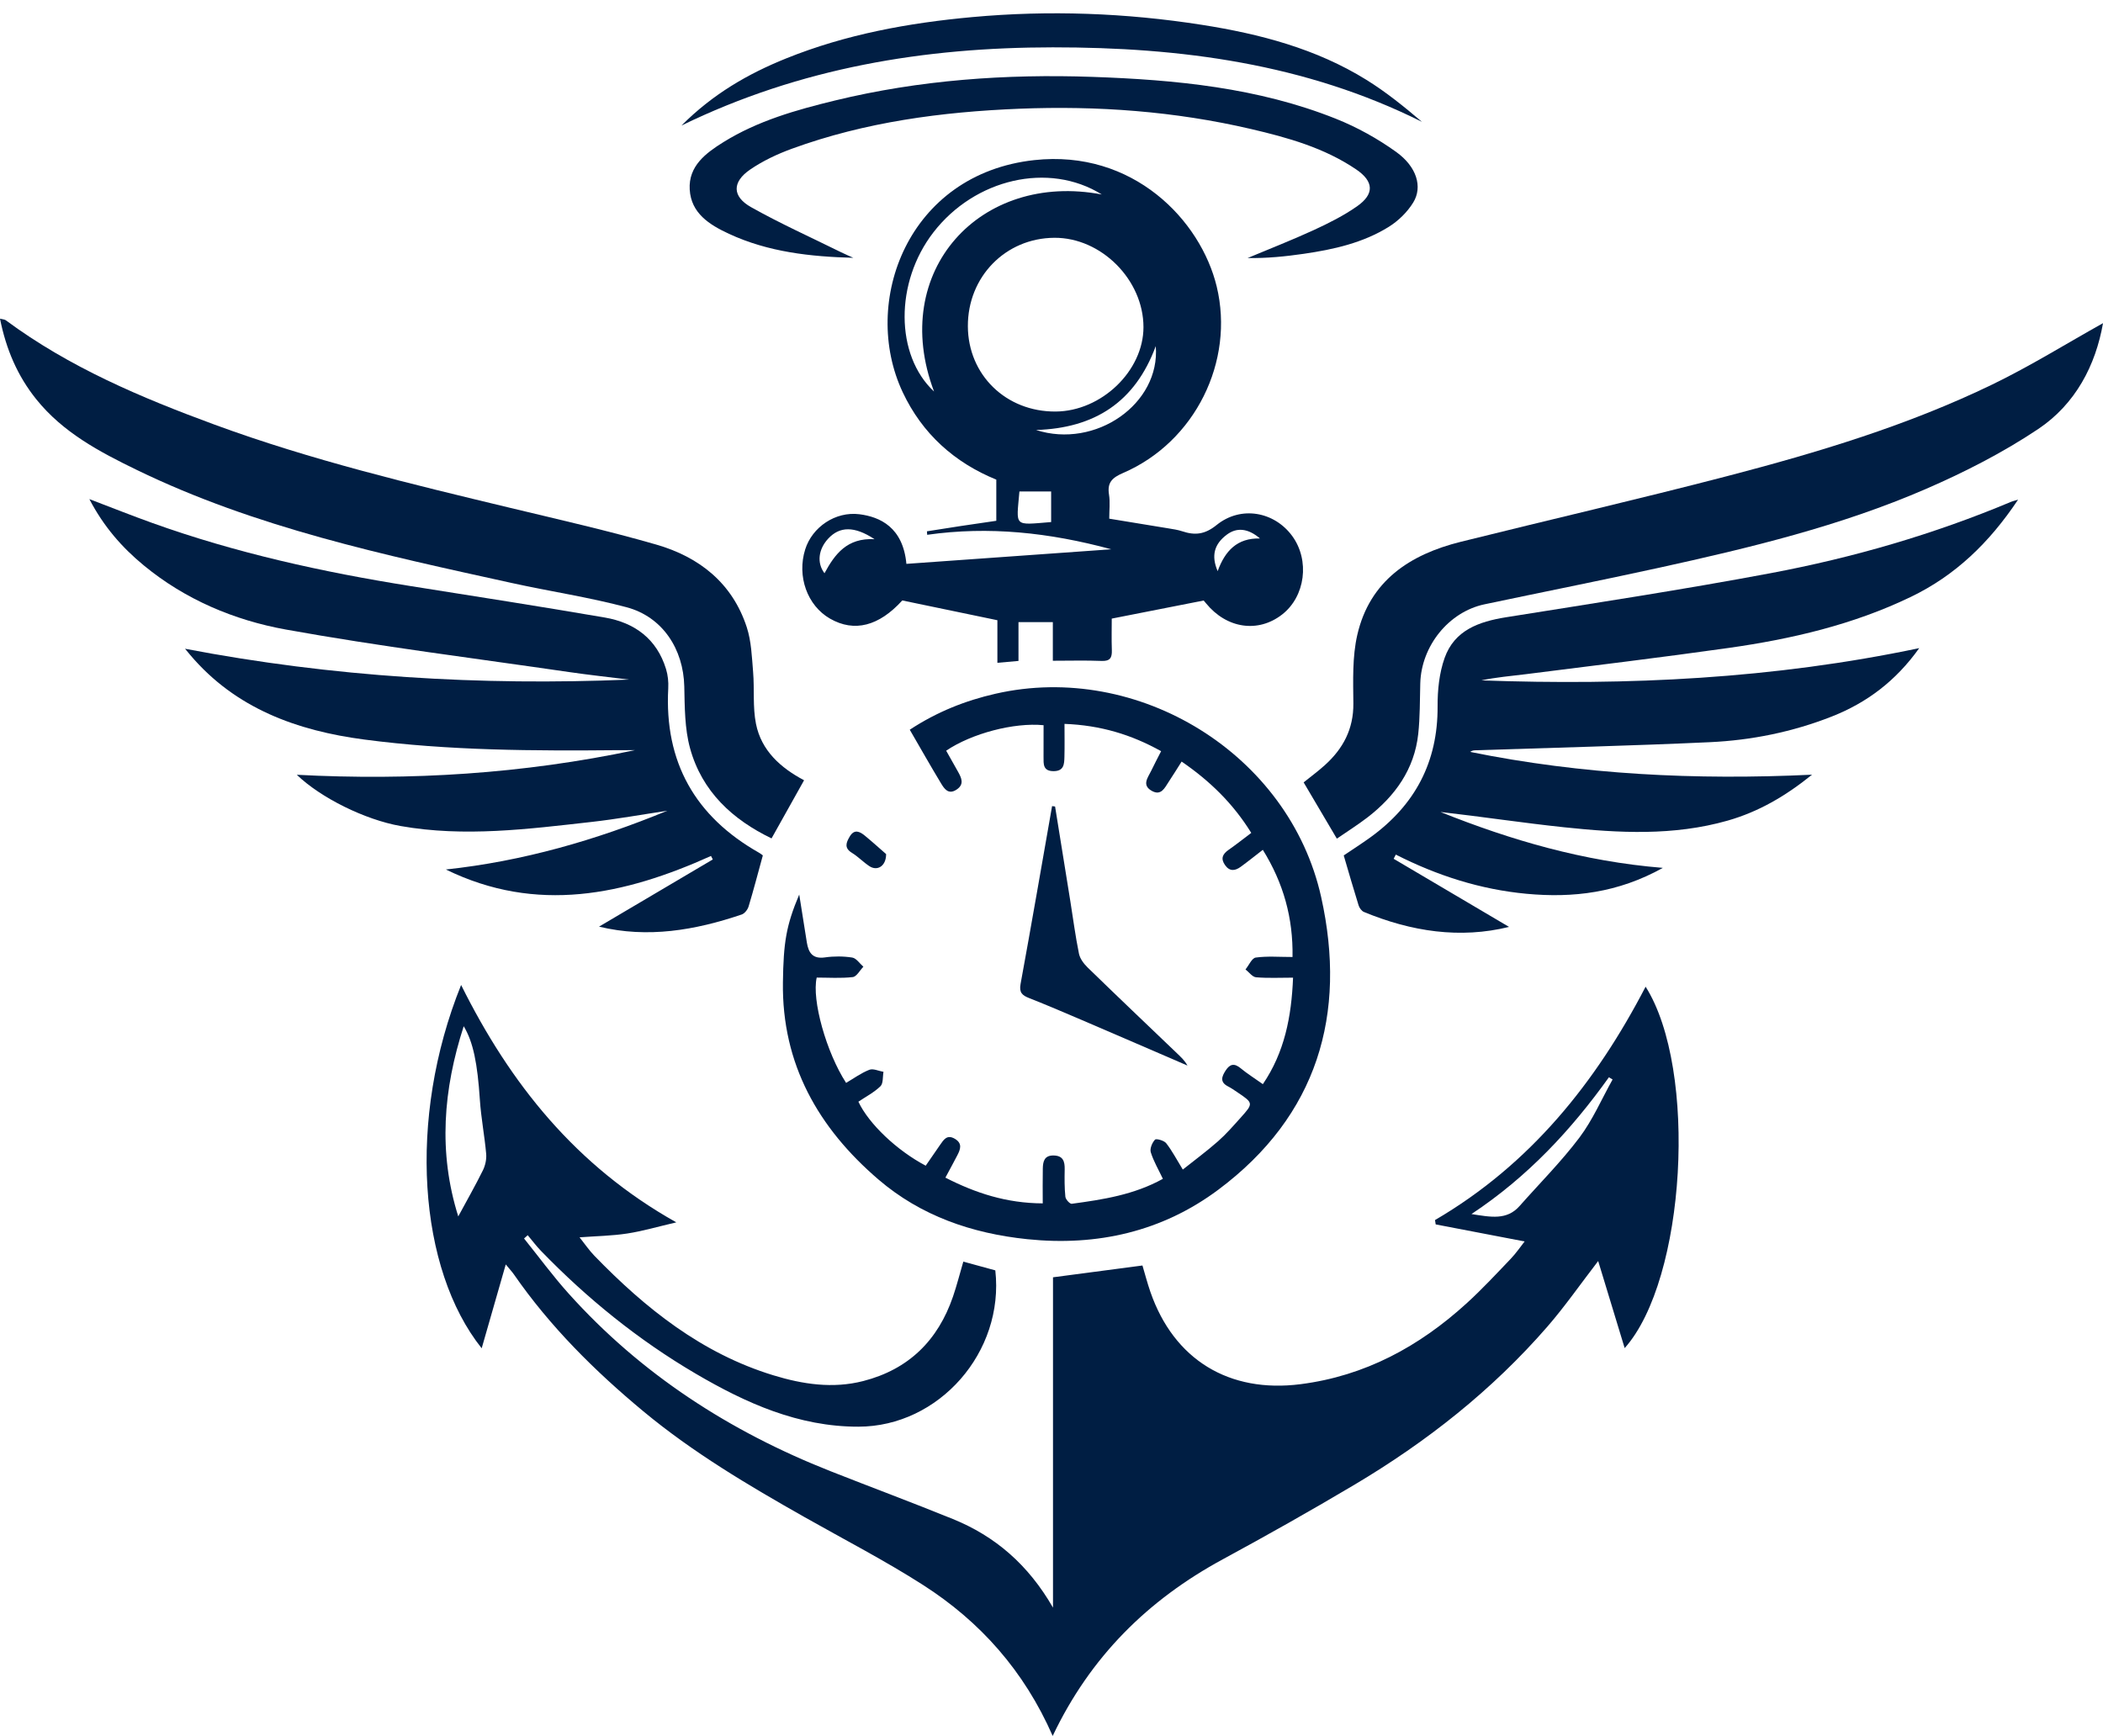 <?xml version="1.0" encoding="utf-8"?>
<!-- Generator: Adobe Illustrator 27.9.0, SVG Export Plug-In . SVG Version: 6.00 Build 0)  -->
<svg version="1.0" xmlns="http://www.w3.org/2000/svg" xmlns:xlink="http://www.w3.org/1999/xlink" x="0px" y="0px"
	 viewBox="0 0 1986.58 1640.07" enable-background="new 0 0 1986.58 1640.07" xml:space="preserve">
<g id="Layer_1" display="none">
	<path display="inline" fill="#001E43" d="M989.52-100.44c0.54,9.89,1.04,19.15,1.55,28.4c1.57,28.94,3.06,57.88,4.74,86.81
		c1.78,30.76,3.74,61.5,5.6,92.25c1.13,18.62,2.22,37.23,3.33,55.85c1.51,25.36,19.52,47.01,43.45,50.29
		c8.82,1.21,18.41,0.22,27.13-1.89c25.03-6.06,46.7-18.92,66.18-35.59c1.51-1.29,3.1-2.5,4.97-4.01
		c-11.55-7.21-22.22-13.88-33.8-21.1c46.51-26.12,88.5-56.76,125.68-95.18c14.33,58.23,5.95,113.95-13.04,169.81
		c-7.23-11.55-14.02-22.42-21.33-34.1c-0.89,1.56-1.21,2.03-1.44,2.55c-18.09,40.23-45.95,72.12-82.04,97.25
		c-27.96,19.47-58.82,33.09-90.07,45.97c-21.5,8.86-42.59,18.6-59.31,35.18c-10.94,10.85-20.63,22.96-31.1,34.77
		c-1.38-1.93-3.33-4.7-5.35-7.44c-18.85-25.57-43.41-43.83-72.23-56.75c-23.23-10.42-46.83-20.17-69.4-31.87
		c-37.93-19.66-70.49-46.13-94.51-81.96c-7-10.45-12.4-21.98-18.5-33.03c-0.78-1.4-1.37-2.91-2.59-5.52
		c-7.44,11.73-14.33,22.59-21.3,33.57c-18.34-29.13-26.76-130.49-13.93-168.16c18.3,19.46,38.64,36.31,59.59,52.42
		c21,16.15,43.6,29.83,67.57,42.55c-11.81,7-23.21,13.75-35.39,20.97c2.11,1.71,3.81,3.14,5.57,4.52
		c20.1,15.7,41.6,28.77,66.62,35.08c12.17,3.07,24.42,3.85,36.32-0.91c19.49-7.8,29.97-22.9,32.2-43.31
		c1.77-16.2,2.12-32.56,3.09-48.85c2.23-37.57,4.52-75.14,6.66-112.71c1.87-32.76,3.56-65.52,5.35-98.28
		c0.13-2.44,0.35-4.88,0.57-7.92c-5.68,0-10.96,0-16.24,0c-15.32,0.01-30.64,0.29-45.95-0.01c-22.9-0.46-40.5-18.5-40.42-40.95
		c0.09-22.7,17.47-40.16,40.69-40.54c17.49-0.29,34.99-0.21,52.49-0.29c3.47-0.02,6.93,0,10.56,0c1.17-19.48,2.37-38.24,3.27-57.02
		c0.07-1.49-1.63-3.42-2.99-4.56c-15.65-13-26.28-29.06-29.97-49.27c-7.68-42.09,16.19-79.66,57.95-91.42
		c45.46-12.81,94.54,19.58,99.99,66.39c3.46,29.71-6.4,54.39-30.14,72.98c-3.48,2.73-4.54,5.41-4.23,9.66
		c1.16,15.94,1.96,31.91,2.91,47.87c0.1,1.64,0.29,3.27,0.5,5.46c1.99,0,3.76-0.01,5.54,0c19,0.06,38,0.05,56.99,0.22
		c17.86,0.16,33.12,11.09,38.99,27.66c5.75,16.22,0.73,34.19-12.8,45.54c-7.36,6.17-16.09,8.58-25.49,8.62
		c-18.66,0.09-37.33,0.01-55.99,0C994.09-100.44,992.14-100.44,989.52-100.44z M917.01-100.1c-0.16,0.94-0.29,1.42-0.32,1.91
		c-1.94,34.93-3.82,69.86-5.81,104.78c-3.05,53.39-6.1,106.77-9.31,160.15c-2.16,35.98-25.18,63.05-60.11,70.39
		c-24.05,5.05-46.67-0.6-68.25-11.03c-24.74-11.96-44.79-29.81-62.08-50.95c-5.32-6.51-10.95-12.76-16.44-19.13
		c0.21,3.61,1.15,6.76,2.45,9.75c18.77,43.18,50.52,75.11,88.87,100.92c29.14,19.61,61.66,32.69,93.86,46.26
		c22.26,9.38,43.53,20.25,59.17,39.54c0.25,0.31,0.78,0.38,1.4,0.67c0-151.14,0-302.01,0-453.24
		C932.49-100.1,924.91-100.1,917.01-100.1z M940.18-349.28c-22.57,0-41.24,18.44-41.29,40.77c-0.06,23.11,18.54,42.2,41.12,42.21
		c23.04,0.02,41.68-18.75,41.75-42.04C981.82-330.93,963.19-349.28,940.18-349.28z M854.85-128.23c28.75,0,56.99,0,85.91,0
		c0-5.18,0-10.06,0-15.39c15.14,0,29.61-0.02,44.08,0.01c9.32,0.02,18.65,0.06,27.97,0.19c3.81,0.05,6.73-1.41,7.52-5.13
		c0.81-3.8-1.63-6.35-4.97-7.63c-1.95-0.75-4.2-0.95-6.32-0.96c-49.62-0.05-99.24-0.04-148.86-0.04c-1.75,0-3.49,0-5.33,0
		C854.85-147.04,854.85-137.74,854.85-128.23z M1187.32,156.25c-0.34-0.17-0.68-0.34-1.01-0.51c-0.6,0.49-1.29,0.9-1.79,1.48
		c-6.46,7.39-13.03,14.7-19.32,22.24c-23.52,28.19-51.38,50.06-88.14,57.5c-28.4,5.74-54.67,0.84-76.17-20.46
		c-0.94-0.93-1.92-1.95-3.09-2.49c-3.18-1.45-5.89-0.47-7.9,2.26c-1.9,2.59-1.45,5.01,1.02,7.01c6.06,4.92,11.76,10.42,18.29,14.62
		c20.52,13.21,43.5,15.98,66.8,11.8c48.9-8.78,85.91-34.19,106.63-80.63C1184.49,164.92,1185.78,160.53,1187.32,156.25z
		 M920.27-228.84c-0.84,15.54-1.65,30.55-2.47,45.65c7.88,0,15.24,0,22.57,0c0-14.31,0-28.21,0-42.12
		C933.71-226.47,927.4-227.58,920.27-228.84z M830.47-157.04c-6.65-0.58-12.34,0.7-15.87,6.46c-3.55,5.8-3.97,11.7,0.36,17.61
		c3.92,5.35,8.99,6.78,15.51,5.72C830.47-137.11,830.47-146.83,830.47-157.04z"/>
	<path display="inline" fill="#001E43" d="M550.76-301.96c4.93,0,9.07-0.1,13.2,0.01c64.27,1.71,126.01-11.33,186.59-31.55
		c33.32-11.12,66.17-23.38,98.19-37.84c1.46-0.66,2.97-1.18,5.12-2.03c-3.66,5.88-7.01,10.99-10.09,16.25
		c-7.18,12.28-11.12,25.63-12.2,39.77c-0.25,3.3-1.33,5.15-4.44,6.24c-26.05,9.13-51.96,18.67-78.12,27.45
		c-39.43,13.24-80.01,21.43-121.3,26.19c-9.74,1.12-19.52,1.83-29.75,2.77c-0.1,1.66-0.29,3.25-0.29,4.85
		c-0.01,97.33-0.5,194.66,0.35,291.99c0.22,25.37,4,50.78,7.27,76.02c3.02,23.24,6.98,46.4,11.57,69.38
		c4.94,24.72,13.11,48.47,24.92,70.86c0.83,1.57,1.68,3.12,2.8,5.19c5.66-5.11,10.93-9.87,16.45-14.86
		c5.08,6.73,9.9,13.41,15.03,19.85c42.24,53.04,94.37,94.16,153.5,126.7c34.6,19.04,70.44,35.44,107.72,48.56
		c2.26,0.8,5.27,0.9,7.51,0.11c41.11-14.39,80.29-32.94,117.99-54.73c36.33-21,70-45.54,100.32-74.59
		c20.26-19.41,39.08-40.03,54.12-63.86c0.52-0.82,1.2-1.53,3-3.8c5.12,6.15,9.97,11.99,15.31,18.42c11.65-22.7,21.47-44.24,26-67.54
		c5.71-29.38,9.87-59.05,15.28-88.49c10.04-54.7,6.67-109.93,6.96-165.01c0.33-64.33,0.12-128.65,0.14-192.98c0-1.82,0-3.64,0-5.93
		c-8.16-0.85-16.04-1.7-23.93-2.48c-36.55-3.57-72.34-10.85-107.71-20.71c-30.35-8.46-59.9-19.04-89.3-30.23
		c-9.74-3.71-15.59-8.53-16.23-20.09c-0.85-15.39-9.24-28.24-17.96-40.57c-0.94-1.33-1.82-2.71-3.45-5.14
		c10.14,4.05,19.2,7.63,28.22,11.29c53.1,21.55,106.99,40.58,163.38,51.76c33.3,6.6,66.93,9.43,100.86,8.85
		c4.29-0.07,8.58-0.01,13.6-0.01c0,16.75,0,32.85,0,48.96c-0.03,96.28,0.66,192.57-0.35,288.84
		c-0.64,60.91-11.27,120.32-36.48,176.29c-23.71,52.64-58.35,97.51-100.18,137.02c-41.95,39.63-89.33,71.54-140.38,98.1
		c-33.54,17.45-68.5,31.74-103.81,45.22c-6.23,2.38-11.49,2.9-17.97,0.43c-77.7-29.58-152.17-65.03-216.77-118.49
		c-39.11-32.37-74.01-68.76-101.28-111.79c-31.73-50.07-50.79-104.9-58.55-163.63c-3.34-25.29-5.03-50.67-4.98-76.23
		c0.22-105.66,0.09-211.33,0.09-316.99C550.76-296.48,550.76-298.8,550.76-301.96z"/>
	<path display="inline" fill="#001E43" d="M1247.58-75.56c0,14.21,0.09,27.98-0.03,41.75c-0.08,9.66-0.33,19.32-0.79,28.96
		c-0.09,1.9-1.03,4.23-2.39,5.53c-42.2,40.21-84.49,80.31-126.79,120.42c-22.35,21.2-44.73,42.37-66.99,63.46
		c-5.28-5-10.59-9.94-15.74-15.03c-0.66-0.66-0.64-2.15-0.68-3.27c-0.52-12.15-1.09-24.29-1.36-36.44c-0.04-1.86,0.87-4.3,2.2-5.56
		c53.6-50.67,107.27-101.27,161-151.81C1212.97-43.51,1230.1-59.3,1247.58-75.56z"/>
	<path display="inline" fill="#001E43" d="M829.79,183.82c-13.7-13-27.79-26.44-41.96-39.79c-45.6-42.94-91.24-85.83-136.83-128.76
		c-5.45-5.14-12.62-9.57-15.58-15.92c-2.91-6.24-1.65-14.51-1.91-21.89c-0.62-17.47-1.05-34.94-1.58-53.08
		c1.25,0.9,2.18,1.42,2.93,2.13c69.6,65.33,139.17,130.68,208.81,195.96c2.74,2.57,4.07,4.94,3.75,8.99
		c-0.9,11.12-0.99,22.3-1.71,33.43c-0.14,2.25-1.09,4.92-2.6,6.52C839.13,175.61,834.64,179.36,829.79,183.82z"/>
	<path display="inline" fill="#001E43" d="M1019.6-70.84c23.24,5.12,45.78,4.35,66.27-9.06c20.28-13.27,32.87-31.6,34.36-57.14
		c15.25,15.6,29.84,30.53,45.36,46.4c-45.12,43.32-91.22,87.58-138.01,132.51C1024.86,3.37,1022.24-33.52,1019.6-70.84z"/>
	<path display="inline" fill="#001E43" d="M714.54-90.75c14.84-15.38,29.46-30.52,44.71-46.32c2.26,25.61,14.48,44.1,34.87,57.27
		c20.6,13.31,43.11,14.15,66.73,8.69c-2.59,37.69-5.13,74.77-7.75,113.01C806.16-3.03,760-47.21,714.54-90.75z"/>
	<path display="inline" fill="#001E43" d="M1044.49-275.32c39.8,16.13,80.16,29.35,121.5,38.38c-19,19.06-38.06,38.19-57.17,57.36
		c-23.33-32.13-54.98-39.58-93.46-27.73c-0.24-6.99-0.52-13.36-0.6-19.74c-0.01-0.81,0.92-1.71,1.57-2.43
		C1033.78-248.9,1034.74-250.44,1044.49-275.32z"/>
	<path display="inline" fill="#001E43" d="M865.24-207.49c-38.36-11.48-70.07-4.25-94.54,28.91
		c-18.67-19.37-37.24-38.63-56.02-58.11c40.32-9.9,80.92-21.83,120.08-38.71c5.94,17.8,15.77,32.61,28.54,45.61
		c1.17,1.19,1.79,3.37,1.86,5.13C865.39-219.19,865.24-213.71,865.24-207.49z"/>
	<path display="inline" fill="#001E43" d="M1224.73-173.05c-10.55-10.21-20.78-20.12-30.83-29.84c6.17-6.38,12.13-12.53,18.09-18.69
		c10.15,10.45,20.06,20.65,29.99,30.87C1236.56-185.16,1230.46-178.92,1224.73-173.05z"/>
	<path display="inline" fill="#001E43" d="M655.37-173.77c-5.45-5.5-11.36-11.47-17.07-17.23c10.15-9.95,20.4-20.01,30.03-29.46
		c5.34,5.13,11.42,10.96,17.43,16.74C675.71-193.81,665.58-183.82,655.37-173.77z"/>
	<path display="inline" fill="#001E43" d="M1225-157.86c5.05,5.57,10.6,11.7,16.57,18.29c-9.05,8.99-18.93,18.79-28.83,28.61
		c-5.73-6.3-11.17-12.28-16.83-18.5C1204.6-137.94,1214.65-147.75,1225-157.86z"/>
	<path display="inline" fill="#001E43" d="M685.94-129.26c-6.22,6.12-12.11,11.91-18.05,17.76c-9.02-9.59-18.42-19.59-27.78-29.55
		c4.52-4.48,10.47-10.37,16.57-16.42C666.27-148.21,676.17-138.68,685.94-129.26z"/>
	<path display="inline" fill="#001E43" d="M1173.35-149.16c-9.03-0.06-16.47-7.54-16.49-16.58c-0.02-9.51,7.67-17.34,17-17.3
		c9.25,0.04,17.12,7.72,17.08,16.67C1190.89-156.67,1183.15-149.09,1173.35-149.16z"/>
	<path display="inline" fill="#001E43" d="M707.21-149.04c-9.73-0.07-17.64-7.92-17.5-17.36c0.13-8.92,8.04-16.49,17.28-16.53
		c8.63-0.04,17.11,8.39,17.06,16.96C724-156.91,716.1-148.97,707.21-149.04z"/>
</g>
<g id="Layer_2">
	<path fill="#001E43" d="M994.41,1640.07c-26.99-61.53-68.48-108.08-122.5-142.66c-36.2-23.18-74.59-42.96-112.05-64.17
		c-52.9-29.94-105.19-60.9-152.1-99.85c-45.97-38.17-88.15-80.08-122.35-129.44c-1.6-2.31-3.55-4.37-7.65-9.36
		c-8.05,28.07-15.41,53.69-22.74,79.23c-59.75-74.87-70.49-216.63-19.43-343.24c46.38,93.29,108.46,171.07,203.28,224.27
		c-17.67,4.11-31.89,8.32-46.41,10.54c-14.39,2.21-29.09,2.41-44.99,3.6c4.96,6.21,9.03,12.26,14.02,17.42
		c48.25,49.77,101.5,92.3,169.11,112.95c27.69,8.46,56.06,12.8,84.86,5.41c42.87-11.01,70.61-38.37,84.8-79.85
		c3.57-10.43,6.27-21.15,9.73-32.98c10.29,2.82,20.35,5.57,30.22,8.27c8.67,77.18-53.16,147.58-129.33,147.68
		c-56.61,0.07-106.18-22.22-153.61-50.04c-54.14-31.76-102.58-70.97-146.24-116.06c-4.48-4.63-8.36-9.85-12.52-14.8
		c-1.16,1.03-2.32,2.06-3.48,3.1c13.94,17.32,27.12,35.32,41.95,51.84c68.54,76.39,152.42,130.45,247.41,167.96
		c38.49,15.2,77.3,29.63,115.64,45.2c40,16.24,71.26,43.09,94.67,83.75c0-106.26,0-209.24,0-312.09c28.78-3.8,56.17-7.41,84.5-11.15
		c2.33,7.8,4.57,16.46,7.48,24.89c22.21,64.15,74.35,95.9,141.91,87.24c60.93-7.81,112.02-35.61,156.73-76.31
		c14.57-13.26,28.03-27.76,41.66-42.02c5.23-5.46,9.52-11.83,13.24-16.52c-28.53-5.47-56.27-10.79-84-16.1
		c-0.22-1.37-0.44-2.73-0.66-4.1c89.8-52.48,151.87-129.74,198.95-220.5c49.54,78.45,37.99,276.8-19.78,341.47
		c-8.23-27.04-16.45-54.04-25.03-82.26c-17.03,22.13-31.51,43.01-48.07,62.07c-52.18,60.07-114,108.75-182.19,149.28
		c-40.92,24.32-82.42,47.7-124.27,70.4C1084.42,1511.48,1029.96,1565.19,994.41,1640.07z M432.89,1149.22
		c8.43-15.61,16.29-29.38,23.29-43.57c2.27-4.61,3.53-10.45,3.08-15.53c-1.51-17.07-4.83-34-5.96-51.08
		c-2.25-34.09-6.19-54.48-15.26-69.49C418.72,1029.25,413.82,1088.62,432.89,1149.22z M1390.01,1147
		c18.29,2.9,33.44,6.01,45.45-7.59c18.93-21.43,39.28-41.78,56.45-64.54c12.61-16.72,21.09-36.56,31.41-55
		c-1.15-0.7-2.31-1.41-3.46-2.11C1484.34,1067.37,1443.41,1111.6,1390.01,1147z"/>
	<path fill="#001E43" d="M720.61,808.15c-4.63,16.85-8.73,32.64-13.45,48.25c-0.9,2.98-3.76,6.67-6.53,7.6
		c-44.02,14.89-88.72,22.59-134.76,11.47c35.79-21.14,71.63-42.31,107.47-63.48c-0.56-1.1-1.13-2.21-1.69-3.31
		c-81.8,36.86-164.55,54.81-250.46,12.79c72.61-7.75,141.83-27.76,209.09-55.48c-23.83,3.57-47.57,7.87-71.5,10.56
		c-59.97,6.74-120.01,14.53-180.36,3.86c-33.82-5.98-75.57-26.74-98.04-48.42c107.48,5.68,213.87-0.95,319.34-23.26
		c-4.83,0-9.66-0.04-14.49,0.01c-80.55,0.74-161.16,0.51-241.13-10.04c-63.17-8.33-121.33-29.11-164.38-79.87
		c-1.29-1.52-2.56-3.07-4.91-5.9c139.6,26.69,278.94,34.96,419.39,29.14c-18.9-2.36-37.84-4.39-56.68-7.14
		c-89.23-13.01-178.81-24.15-267.5-40.16c-48.83-8.82-95.13-28.34-134.34-60.71c-20.34-16.8-37.62-36.37-51.27-62.52
		c21.32,8.11,40.11,15.61,59.14,22.44c79.38,28.51,161.33,46.53,244.47,59.75c61.13,9.72,122.31,19.21,183.31,29.7
		c28.18,4.84,49.1,20.15,57.84,48.68c1.76,5.74,2.41,12.13,2.09,18.14c-3.78,69.73,25.36,121.14,85.75,155.39
		C718.42,806.42,719.68,807.49,720.61,808.15z"/>
	<path fill="#001E43" d="M1906.36,472.06c-27.32,40.91-59.39,71.66-101.22,91.83c-54.58,26.32-112.8,39.85-172.27,48.27
		c-63.73,9.02-127.65,16.69-191.5,24.79c-14.01,1.78-28.11,2.86-42,5.85c138.26,4.96,275.64-1.41,413.61-30.47
		c-22.12,31.05-49.49,51.6-82.68,64.65c-36.99,14.54-75.67,22.38-115.13,24.21c-73.83,3.42-147.74,5.18-221.62,7.65
		c-1.58,0.05-3.14,0.32-4.76,1.54c105.89,21.48,212.9,26.75,322.94,21.52c-25.15,20.29-50.57,35.08-79.76,43.4
		c-50.92,14.5-102.55,11.75-154.13,6.31c-39.07-4.12-77.95-10.06-117.1-14.48c66.54,26.61,134.81,46.67,210.06,52.81
		c-42.48,23.63-84.78,28.57-128.72,24.48c-43.57-4.05-84.53-17.22-123.54-37.03c-0.68,1.32-1.36,2.64-2.04,3.96
		c36.53,21.57,73.07,43.14,109.02,64.36c-46.29,11.4-92.27,4.43-137.11-14.13c-2.19-0.91-4.27-3.81-5.02-6.21
		c-4.86-15.54-9.34-31.2-14.05-47.18c8.26-5.58,16.85-11.07,25.11-17.03c42.17-30.45,63.85-71.16,63.56-123.8
		c-0.08-15.27,1.55-31.41,6.6-45.66c9.32-26.32,32.39-34.44,58.13-38.55c83.42-13.33,166.98-26.05,249.98-41.66
		c77.82-14.64,153.81-36.66,227.03-67.4C1900.79,473.65,1901.91,473.41,1906.36,472.06z"/>
	<path fill="#001E43" d="M856.22,532.72c64.35-4.58,127.81-9.1,193.53-13.78c-58.63-15.87-115.66-21.94-173.9-13.68
		c-0.07-1.1-0.15-2.19-0.22-3.29c10.7-1.68,21.4-3.4,32.11-5.03c10.92-1.66,21.85-3.22,33.41-4.91c0-13.04,0-25.63,0-38.89
		c-39.65-16.15-69.99-43.46-88.4-82.56c-40.02-84.98,4.71-206.28,124.3-219.32c93.36-10.18,157.17,56.81,172.3,119.42
		c17.07,70.63-20.35,146.8-88.39,176.15c-10.24,4.42-15.19,8.93-13.34,20.42c1.16,7.2,0.22,14.73,0.22,22.77
		c18.88,3.09,37.34,6.07,55.78,9.14c4.43,0.74,8.95,1.37,13.19,2.78c12.02,3.99,21.33,3.07,32.48-5.95
		c22.9-18.53,54.52-12.65,71.37,10.37c16.82,22.98,12.42,57.15-9.54,74.22c-22.69,17.64-52.29,13.3-71.78-10.5
		c-1.03-1.25-2.08-2.48-2.29-2.74c-28.72,5.65-56.66,11.15-86.84,17.09c0,8.75-0.27,19.32,0.09,29.86
		c0.24,7.11-1.65,10.45-9.68,10.13c-15.03-0.61-30.1-0.17-46.06-0.17c0-13.62,0-24.6,0-36.47c-10.98,0-21.02,0-32.45,0
		c0,11.62,0,23.72,0,36.64c-7.17,0.64-13.06,1.16-19.93,1.78c0-13.96,0-26.98,0-40.24c-30.24-6.29-59.69-12.41-89.84-18.68
		c-21.99,24.22-45.25,30.36-68.23,17.2c-21.52-12.31-31.47-40.06-23.47-65.46c6.63-21.08,28.55-36.06,51.24-33.18
		C831.34,488.32,853.04,498.21,856.22,532.72z M914.29,308.25c0.19,46.01,36.11,80.89,82.95,80.56
		c43.32-0.31,82.96-38.43,82.93-79.76c-0.03-44.68-39.88-84.64-84.15-84.39C949.86,224.92,914.09,261.5,914.29,308.25z
		 M1040.8,183.74c-50.16-31.25-120.03-14.8-159.1,35.82c-36.47,47.25-36.18,116.04,0.64,150.33
		C839.3,255.95,926.29,161.85,1040.8,183.74z M978.67,406.24c56.21,18.09,117.57-24.65,113.11-79.24
		C1072.24,380,1033.94,404.55,978.67,406.24z M962.99,464.35c-2.91,33.85-5.93,31.78,29.96,28.87c0-9.54,0-19.06,0-28.87
		C982.27,464.35,972.6,464.35,962.99,464.35z M826.11,509.41c-19.14-12.62-32.96-12.12-43.69-0.6c-9.35,10.04-11,22.99-3.57,32.77
		C788.59,523.61,800.06,508,826.11,509.41z M1150.25,539.6c6.96-19.16,18.45-31.44,39.99-30.86c-11.31-9.69-21.92-10.64-31.3-3.64
		C1147.11,513.93,1143.92,524.86,1150.25,539.6z"/>
	<path fill="#001E43" d="M759.56,737.17c-10.56,18.88-20.33,36.35-30.72,54.92c-36.64-17.64-65.74-44.14-77.01-85.27
		c-5.08-18.55-4.99-38.79-5.43-58.3c-0.81-35.33-20.54-65.78-54.58-74.84c-35.52-9.46-72.1-14.91-108.05-22.81
		c-120.94-26.6-242.23-52.32-354.66-106.94c-35.05-17.02-69.66-35.34-94.85-66.72C16.47,355.07,5.73,329.86,0,301.06
		c2.63,0.7,4.37,0.69,5.49,1.52c60,44.44,127.87,73.12,197.3,98.64c90.97,33.43,185.02,55.95,279.05,78.56
		c46.17,11.1,92.55,21.58,138.15,34.74c40.57,11.71,71.83,36.36,85.43,78.05c4.34,13.32,4.81,28.04,5.99,42.21
		c1.36,16.32-0.46,33.14,2.71,49.03C719.2,709.24,737.43,725.44,759.56,737.17z"/>
	<path fill="#001E43" d="M1262.84,792.33c-10.6-17.96-20.74-35.14-31.37-53.16c6.25-5.05,13.42-10.32,19.99-16.24
		c17.22-15.53,27.19-34.1,26.98-58.26c-0.19-21.66-1.07-44.04,3.72-64.87c11.78-51.14,49.75-75.98,97.73-87.92
		c83.85-20.87,168.07-40.26,251.68-62.06c85.7-22.34,170.59-47.89,250.57-86.63c35.96-17.42,70.05-38.67,104.45-57.88
		c-6.93,39.71-25.9,76.39-61.28,100.06c-33.17,22.19-69.36,40.68-106.05,56.59c-80.84,35.06-166.34,55.61-252.13,74.45
		c-54.84,12.04-109.93,22.92-164.86,34.54c-33.75,7.14-59.65,39.35-60.62,74.6c-0.44,15.97-0.21,32.03-1.93,47.87
		c-3.65,33.41-21.83,58.62-47.74,78.69C1282.61,779.34,1272.53,785.64,1262.84,792.33z"/>
	<path fill="#001E43" d="M985.8,685.15c-27.88-2.74-67.89,7.78-92.01,24.08c3.65,6.48,7.41,13.1,11.13,19.75
		c3.35,5.99,6.3,12.03-1.39,17.07c-7.72,5.05-11.54-0.9-14.67-6.08c-9.93-16.46-19.4-33.19-29.46-50.55
		c25.8-16.95,52.64-27.55,81.07-34.02c134.65-30.68,277.46,56.87,307.54,192.06c24.66,110.85-3.62,206.72-97.12,276.53
		c-52.96,39.54-114.4,53.6-180.47,46.76c-52.33-5.42-100.55-22.03-140.6-56.38c-56.71-48.64-91.31-108.97-90.24-186.27
		c0.52-37.63,3.01-53.61,15.4-82.97c2.46,15.53,4.78,30.51,7.23,45.47c1.57,9.57,5.5,15.58,17.05,13.93
		c8.46-1.21,17.38-1.18,25.8,0.14c3.87,0.61,7.04,5.64,10.53,8.67c-3.34,3.42-6.38,9.36-10.06,9.78
		c-11.3,1.29-22.85,0.47-34.03,0.47c-4.83,21.06,9.03,70.6,27.77,99.5c7.2-4.22,14.15-9.34,21.93-12.38
		c3.65-1.43,8.87,1.16,13.38,1.93c-0.85,4.66-0.12,10.94-2.89,13.63c-6.03,5.86-13.84,9.88-20.82,14.58
		c9.79,20.86,36.18,45.97,63.6,60.46c4.48-6.49,9.04-13.15,13.64-19.77c3.36-4.83,6.5-9.94,13.78-5.7
		c7.55,4.39,5.35,10.05,2.36,15.81c-3.55,6.87-7.28,13.65-11.19,20.94c28.49,14.58,57.69,24.17,91.96,24.32
		c0-11.09-0.17-22.01,0.06-32.93c0.14-6.51,1.34-12.46,10.14-12.32c9.06,0.15,10.67,5.6,10.53,13.14
		c-0.16,8.63-0.24,17.31,0.65,25.87c0.26,2.51,4.24,6.87,6.01,6.63c29.53-3.98,59-8.53,86.1-23.58
		c-4.21-8.88-8.82-16.66-11.43-25.07c-1.06-3.42,1.29-9.07,3.98-11.93c1.17-1.25,8.55,0.78,10.56,3.34
		c5.51,7,9.67,15.07,15.71,24.91c11.28-8.98,22.66-17.37,33.23-26.68c7.68-6.76,14.46-14.58,21.32-22.22
		c12.36-13.77,12.27-13.88-3.45-24.44c-2.72-1.83-5.43-3.72-8.34-5.21c-7.96-4.08-6.03-9.31-2.22-15.14c4-6.12,8.12-6.97,14.03-2.09
		c6.27,5.18,13.23,9.54,21.06,15.09c20.35-29.93,27.03-63.33,28.52-100.61c-12.28,0-23.68,0.6-34.95-0.36
		c-3.5-0.3-6.65-4.82-9.96-7.41c3.19-3.92,5.99-10.71,9.66-11.22c10.85-1.51,22.04-0.54,34.75-0.54
		c0.64-36.88-8.59-69.92-28.06-101.25c-7.41,5.72-14.03,11.07-20.91,16.07c-5.25,3.82-10.42,4.61-14.81-1.69
		c-4.33-6.21-2.23-10.43,3.41-14.37c7.01-4.89,13.71-10.22,21.39-16c-17.21-27.84-39.21-49.16-65.78-67.39
		c-4.29,6.75-8.12,12.96-12.15,19.03c-3.79,5.71-7.13,13.63-16.02,8.66c-9.79-5.48-3.61-12.61-0.56-19.01
		c2.81-5.89,5.89-11.66,9.36-18.49c-28.08-15.67-57.26-24.52-91.27-25.8c0,11.06,0.2,21.16-0.07,31.24
		c-0.18,6.65-0.36,13.38-10.17,13.42c-10.2,0.04-9.56-6.76-9.56-13.48C985.79,705.33,985.8,695.56,985.8,685.15z"/>
	<path fill="#001E43" d="M806.05,243.57c-40.5-1.08-80.29-5.43-117.43-22.66c-18.5-8.58-35.79-19.43-37.09-41.88
		c-1.29-22.17,15.28-34.45,31.88-44.77c32.45-20.16,68.81-30.44,105.52-39.35c79.9-19.39,161.16-25.12,243.07-22.28
		c78.43,2.73,156.33,10.16,230.05,39.61c19.96,7.97,39.33,18.74,56.79,31.27c19.49,13.99,25.18,33.08,16.16,47.79
		c-5.55,9.06-14.06,17.37-23.11,23.01c-24.42,15.21-52.2,21.4-80.35,25.48c-17.39,2.52-34.88,4.3-52.98,3.98
		c20.84-8.73,41.93-16.94,62.44-26.39c14.1-6.49,28.2-13.57,40.87-22.43c16.61-11.61,15.98-23.54-0.82-34.92
		c-30.07-20.38-64.49-30.02-99.28-38.14c-72.01-16.8-145.26-22.11-218.89-19.16c-73.16,2.93-145.53,12.5-214.84,37.79
		c-13.75,5.02-27.43,11.45-39.45,19.69c-17.12,11.74-17.08,25.39,0.9,35.51c27.45,15.44,56.29,28.4,84.55,42.37
		C797.98,240.04,802.04,241.75,806.05,243.57z"/>
	<path fill="#001E43" d="M643.75,118.6c29.77-29.82,62.87-48.89,98.91-63.42c56.42-22.76,115.58-33.52,175.74-39.03
		c72.59-6.65,145.08-3.96,217.06,7.33c54.53,8.56,107.7,22.43,155.23,51.91c18.55,11.5,35.66,25.32,52.52,39.72
		c-110.18-55.06-228.01-70.45-348.72-70.38C873.57,44.81,756.38,63.76,643.75,118.6z"/>
	<path fill="#001E43" d="M996.67,761.95c4.8,29.78,9.61,59.56,14.39,89.34c2.66,16.59,4.82,33.29,8.18,49.74
		c0.98,4.77,4.63,9.58,8.28,13.13c27.97,27.2,56.23,54.09,84.42,81.06c3.53,3.38,7.13,6.67,9.79,11.49
		c-32.49-14.01-64.95-28.09-97.47-42.02c-17.3-7.41-34.61-14.83-52.11-21.74c-6.59-2.6-9.56-5.23-8.08-13.31
		c10.26-55.95,19.92-112.02,29.77-168.05C994.78,761.72,995.72,761.84,996.67,761.95z"/>
	<path fill="#001E43" d="M837.07,806.92c-0.01,11.53-8.4,16.23-15.69,11.48c-5.81-3.78-10.69-9.04-16.59-12.64
		c-7.6-4.64-5.44-9.79-2.09-15.44c4.33-7.32,9.52-4.72,14.3-0.79C824.37,795.6,831.46,802.04,837.07,806.92z"/>
</g>
</svg>
